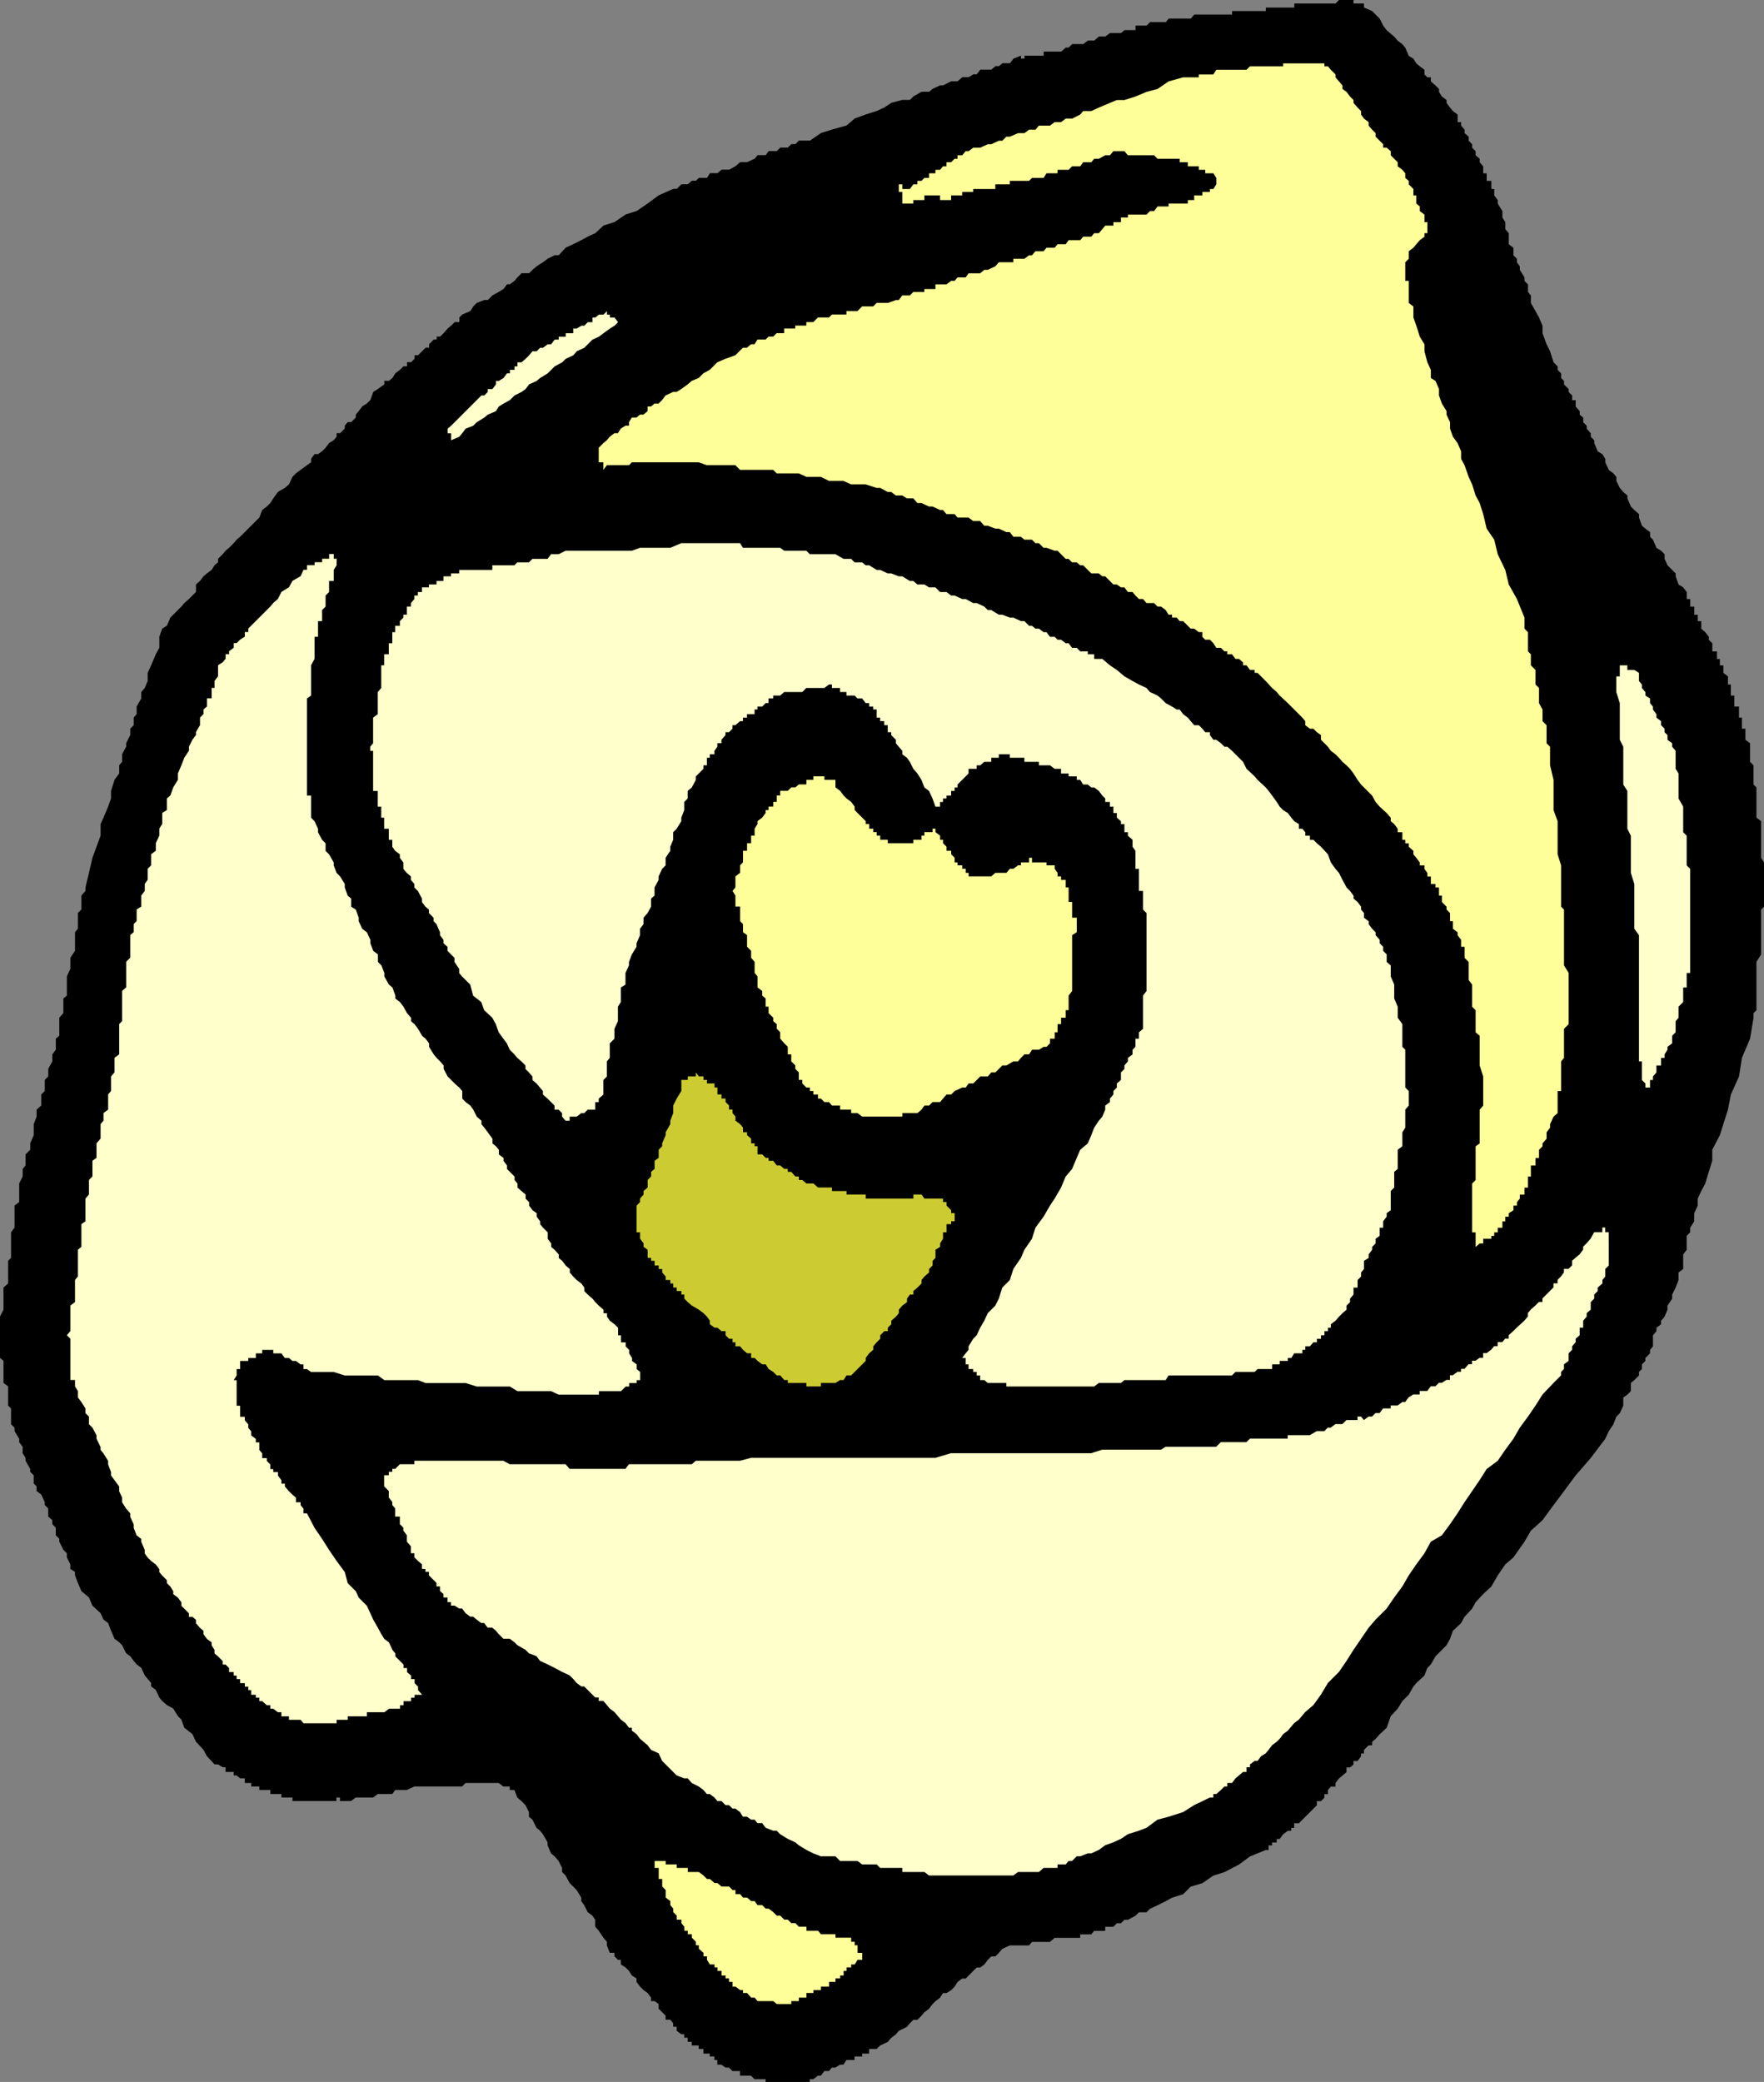 <?xml version="1.0" encoding="UTF-8" standalone="no"?>
<svg
   version="1.0"
   width="129.724mm"
   height="153.07mm"
   id="svg10"
   sodipodi:docname="Pasta 16.wmf"
   xmlns:inkscape="http://www.inkscape.org/namespaces/inkscape"
   xmlns:sodipodi="http://sodipodi.sourceforge.net/DTD/sodipodi-0.dtd"
   xmlns="http://www.w3.org/2000/svg"
   xmlns:svg="http://www.w3.org/2000/svg">
  <rect width="100%" height="100%" fill="#808080" stroke="none"/>
  <sodipodi:namedview
     id="namedview10"
     pagecolor="#ffffff"
     bordercolor="#000000"
     borderopacity="0.25"
     inkscape:showpageshadow="2"
     inkscape:pageopacity="0.0"
     inkscape:pagecheckerboard="0"
     inkscape:deskcolor="#d1d1d1"
     inkscape:document-units="mm" />
  <defs
     id="defs1">
    <pattern
       id="WMFhbasepattern"
       patternUnits="userSpaceOnUse"
       width="6"
       height="6"
       x="0"
       y="0" />
  </defs>
  <path
     style="fill:#000000;fill-opacity:1;fill-rule:evenodd;stroke:none"
     d="m 480.275,187.942 v 1.293 0.97 h 0.808 v 0.97 1.131 0.97 h 0.97 v 0.808 1.293 0.97 h 1.293 v 0.808 1.293 0.97 h 0.808 v 0.97 1.131 0.97 h 0.97 v 0.97 0.808 1.293 l 1.293,0.97 v 2.101 0.97 0.97 1.131 l 0.97,0.97 v 0.97 2.101 0.97 1.293 l 0.808,0.808 v 0.97 1.293 0.808 0.97 1.293 0.97 0.808 1.293 l 1.293,0.97 v 0.808 1.293 1.939 1.131 0.97 2.101 1.939 l 0.808,1.293 v 1.778 2.101 2.101 1.939 1.293 0.808 0.97 1.293 l -0.808,0.808 v 0.97 1.293 0.97 2.101 0.97 0.808 1.293 0.97 0.97 1.131 0.97 l -1.293,2.101 v 0.97 0.97 1.131 0.97 0.97 1.293 0.808 2.262 0.808 0.97 1.293 0.97 l -0.808,0.808 v 1.293 l -0.97,5.818 -2.262,5.333 -0.808,5.171 -2.262,5.01 -0.808,4.202 -1.293,4.04 -0.97,3.07 -2.101,4.04 v 3.07 l -0.97,3.07 -0.97,3.232 -1.131,2.101 -0.97,2.101 v 1.939 l -0.97,2.101 v 2.262 l -1.131,1.778 v 1.293 l -0.97,0.97 v 2.101 0.97 0.808 l -0.97,1.293 v 0.97 0.808 1.293 0.97 l -1.293,0.97 v 1.131 0.97 l -0.808,2.101 -0.97,1.939 v 1.131 l -1.293,1.939 v 1.131 l -0.808,1.939 -0.97,1.131 v 0.97 l -1.293,0.97 v 0.97 l -0.97,1.131 v 0.97 2.101 l -0.808,0.97 v 0.97 l -1.293,1.293 v 0.808 l -0.97,0.97 v 1.293 l -0.808,0.808 v 0.97 l -1.293,1.293 -0.97,0.808 v 2.262 l -0.97,0.97 -1.131,0.808 v 2.262 l -0.97,2.101 -0.97,0.97 -0.808,2.101 -1.293,1.939 -0.97,2.101 -4.04,5.333 -4.202,4.848 -3.232,4.363 -2.909,3.878 -3.07,4.202 -3.232,2.909 -1.778,3.07 -3.07,4.363 -2.262,1.939 -2.101,3.07 -1.778,3.07 -2.262,2.101 -2.101,2.262 -0.97,1.778 -2.101,2.262 -0.97,1.778 -2.262,2.101 -0.808,2.262 -0.97,1.778 -1.293,1.293 -1.778,1.778 -1.293,2.262 -0.97,0.97 -0.808,2.101 -2.262,2.101 -0.808,0.97 -1.293,2.262 -1.778,1.778 -1.293,2.101 -1.939,2.101 -1.131,3.232 -1.939,1.778 -1.131,1.293 -0.97,0.808 v 0.97 h -0.97 l -1.293,1.293 v 0.97 h -0.808 v 0.808 l -0.97,1.293 h -1.131 v 0.97 l -0.97,0.808 h -0.97 v 1.293 l -1.131,0.97 -0.97,0.808 -0.97,1.293 v 0.97 h -1.293 l -0.808,0.97 v 1.131 h -0.97 v 0.97 l -0.97,0.97 h -1.131 v 1.131 l -0.97,0.97 -0.97,0.97 -1.293,1.293 -0.808,0.808 -0.97,0.97 h -1.293 v 1.293 h -0.808 v 0.808 h -0.97 l -1.293,0.97 -0.97,1.293 h -0.808 v 0.97 h -1.293 v 0.808 h -0.97 v 1.293 h -0.808 l -4.363,1.778 -3.07,2.262 -4.04,2.101 -3.07,0.97 -3.07,2.101 -3.232,0.97 -2.101,2.101 -3.07,0.97 -1.778,0.97 -2.262,1.131 -2.101,0.97 -0.97,0.97 h -2.101 l -0.97,0.97 -2.101,1.131 h -0.97 l -0.97,0.97 h -1.131 l -0.97,0.97 h -0.97 -1.293 v 1.131 h -0.808 -0.97 -1.293 l -0.808,0.97 h -0.97 -1.293 -0.808 v 0.97 h -0.97 -1.293 -0.97 -0.808 v 1.131 -1.131 h -1.293 -0.97 -0.808 l -1.293,1.131 h -0.97 -0.808 -1.293 -0.97 -0.97 l -0.808,0.97 h -1.293 -0.97 -0.808 -1.293 -0.97 l -2.101,0.97 -0.97,1.131 -0.97,0.97 h -1.131 l -0.97,0.97 -0.97,1.293 -1.131,0.808 h -0.97 l -0.97,0.97 -1.293,1.293 -0.808,0.808 h -0.97 l -1.293,0.97 -0.808,1.293 -0.97,0.97 -1.293,0.808 h -0.97 l -0.808,1.293 -1.293,0.97 -0.808,0.808 -0.97,1.293 -1.293,0.97 -0.808,0.97 -1.131,1.131 h -1.131 l -0.97,0.97 -0.808,0.97 -2.262,1.131 -0.808,0.97 -1.293,0.97 -0.97,1.131 -2.101,0.97 -0.97,0.97 h -0.97 -1.131 v 1.293 h -0.97 -0.97 v 0.808 h -1.293 -0.808 v 0.97 h -0.97 -1.293 l -0.808,1.293 h -0.97 l -1.293,0.808 h -0.97 l -0.808,0.97 h -1.293 l -0.97,1.293 h -0.808 l -1.293,0.97 h -0.97 v 0.808 h -0.97 -1.131 -0.97 -0.97 -1.131 -0.97 -0.97 -1.131 -0.97 -0.97 -1.293 -0.808 v -0.808 h -0.97 -1.293 -0.808 l -0.97,-0.97 h -1.131 -1.131 -0.808 v -1.293 h -1.293 -0.808 l -0.97,-0.97 h -0.97 l -1.131,-0.808 h -1.131 v -1.293 h -0.808 v -0.97 h -1.293 v -0.808 h -0.808 -0.97 v -1.293 h -1.293 v -0.97 h -0.808 -1.131 V 567.381 h -1.131 v -1.131 h -0.97 v -0.97 h -0.808 l -1.293,-0.97 v -1.131 h -0.97 v -0.97 l -0.808,-0.97 h -1.293 v -1.131 l -0.97,-0.97 -0.97,-0.97 v -1.293 l -1.131,-0.808 h -0.97 v -0.97 l -0.97,-1.293 -1.131,-0.808 -0.97,-0.97 -0.97,-1.293 v -0.97 l -1.293,-0.808 -0.808,-1.293 -0.97,-0.97 -1.293,-0.808 v -1.293 h -0.808 l -0.97,-0.97 v -0.97 h -1.293 l -0.808,-2.101 v -0.97 l -0.97,-1.131 -1.293,-1.939 -0.97,-1.131 v -1.939 l -0.808,-1.131 -1.293,-0.97 -0.97,-1.939 -0.808,-1.131 v -0.97 l -1.293,-2.101 -0.97,-0.97 -0.97,-0.97 -1.131,-2.101 -0.97,-0.97 v -1.131 l -0.97,-1.939 -1.131,-1.293 -0.97,-0.808 -0.97,-2.262 v -0.808 l -1.293,-2.262 -0.808,-0.97 -0.97,-0.808 -1.131,-2.262 -0.97,-0.808 v -1.293 l -0.97,-1.939 -1.131,-1.131 -1.131,-0.97 -0.808,-2.101 h -1.293 v -0.97 h -0.808 -0.97 l -1.293,-0.97 h -0.808 -2.262 -1.778 -1.293 -0.97 -2.101 l -0.97,0.97 h -0.808 -1.293 -0.97 -0.97 -1.131 -0.97 -0.97 -0.808 -1.293 -0.97 -0.97 -2.101 l -2.101,0.97 h -0.97 -2.262 l -0.808,1.131 h -2.262 -0.808 -0.97 l -1.293,0.97 h -0.808 -0.97 -1.293 -0.97 -0.808 l -1.293,0.97 h -0.97 -0.808 -1.293 v -0.97 h -0.97 v 0.97 H 92.758 91.465 90.496 89.526 88.395 87.426 86.456 85.325 84.355 83.547 82.254 81.285 v -0.97 h -0.97 -1.131 -0.97 v -0.97 h -0.97 -1.293 -0.808 v -1.131 h -0.97 -1.293 -0.808 v -0.97 H 71.104 69.811 v -0.97 h -0.808 -0.97 v -1.293 h -1.293 l -0.97,-0.808 h -0.808 v -0.97 h -1.293 -0.97 v -1.293 H 61.893 l -1.293,-0.808 h -0.97 l -2.101,-2.262 -0.97,-1.778 -2.101,-2.262 -0.97,-2.101 -2.262,-1.778 -0.808,-2.262 -0.97,-0.97 -1.293,-2.101 -1.778,-0.97 -1.293,-1.131 -0.808,-0.97 -0.97,-2.101 -1.293,-0.97 v -0.97 l -0.97,-1.131 -0.808,-0.97 -0.97,-2.101 -1.293,-0.97 -0.808,-0.97 -0.97,-1.293 -1.131,-0.808 -1.131,-2.262 -0.808,-0.808 -1.293,-0.97 -0.97,-2.262 -0.808,-2.101 -1.293,-0.97 -0.808,-1.778 -2.262,-2.101 -0.97,-2.262 -2.101,-1.778 -0.97,-2.262 -0.808,-2.101 v -0.97 l -1.293,-0.808 v -1.293 l -0.97,-1.939 v -1.131 l -0.97,-0.97 -1.131,-2.262 v -0.808 l -0.97,-0.97 v -2.101 l -0.97,-0.97 v -1.131 l -1.131,-0.97 v -2.262 l -0.97,-0.97 v -0.808 l -0.97,-2.101 -1.293,-0.97 v -1.293 l -0.808,-0.808 v -2.262 l -0.97,-0.97 v -0.808 l -1.293,-2.262 v -0.808 l -0.808,-1.293 v -1.778 L 5.333,400.77 v -0.97 l -1.293,-2.101 v -0.97 l -0.97,-0.97 v -2.101 -0.97 -1.293 l -0.808,-0.808 v -0.97 -1.293 -0.808 -0.97 -1.293 L 0.97,384.287 v -0.808 -1.293 -0.97 -0.808 -1.293 -0.97 L 0,377.338 v -1.293 -0.97 -0.97 -1.131 -0.97 -0.97 -1.131 -0.97 -0.97 -0.97 -1.131 l 0.97,-1.939 v -1.131 -0.97 -0.97 -2.101 -0.97 l 1.293,-1.131 v -0.97 -2.101 -0.97 -0.97 -1.293 l 0.808,-0.808 v -2.262 -0.808 -0.97 -1.293 -1.778 l 0.97,-1.293 v -0.97 -0.808 -2.262 -0.808 -1.293 L 5.333,334.029 v -2.101 -0.97 -0.97 -1.131 l 0.97,-1.939 v -1.293 -0.808 l 0.808,-0.97 v -1.293 -1.778 l 1.293,-1.293 v -0.97 -0.808 l 0.97,-2.262 v -0.808 -1.293 -0.97 l 0.808,-2.101 v -0.97 -0.97 l 1.293,-1.131 v -1.939 -1.131 l 0.97,-0.97 v -0.97 -2.101 l 0.97,-0.97 v -1.131 -0.97 l 1.131,-2.101 v -0.97 -0.97 l 0.97,-1.293 v -1.778 -1.293 l 0.97,-0.808 v -0.97 -2.262 -0.808 -0.97 l 1.131,-1.293 v -1.778 -1.293 -0.97 l 0.97,-0.808 v -2.262 -0.808 -1.293 -0.97 l 0.97,-2.101 v -0.97 -0.97 -1.131 l 1.293,-1.939 v -1.131 -0.97 -0.97 -2.101 l 0.808,-0.97 v -1.293 -1.778 -1.293 l 0.97,-0.97 v -0.808 -2.262 -0.808 l 1.131,-1.293 v -0.97 l 0.97,-4.04 0.97,-4.202 1.131,-3.07 1.131,-3.07 v -3.232 l 0.808,-1.778 1.293,-3.07 0.808,-2.262 v -2.101 l 0.97,-3.07 1.293,-1.778 v -2.262 l 0.808,-0.97 v -2.101 l 1.131,-2.101 v -0.97 l 1.131,-2.262 v -1.778 l 0.97,-0.97 v -2.101 l 0.808,-0.97 v -2.101 l 1.293,-2.262 v -1.778 l 0.97,-1.131 0.808,-1.939 v -2.262 l 0.97,-2.101 1.293,-3.07 0.97,-1.778 v -3.07 l 0.808,-2.262 1.293,-0.808 0.97,-2.262 0.808,-0.808 1.293,-1.293 0.97,-0.97 0.808,-0.97 1.293,-1.131 0.97,-0.97 0.97,-0.97 v -2.101 l 1.131,-0.97 0.97,-1.293 0.97,-0.808 1.293,-0.97 0.808,-1.293 0.97,-0.808 v -0.97 l 1.293,-1.293 0.808,-0.97 0.97,-0.808 1.293,-1.293 0.808,-0.97 0.97,-0.808 1.293,-1.293 0.97,-0.97 0.808,-0.808 1.293,-1.293 0.97,-0.97 0.808,-2.101 1.293,-0.97 0.97,-0.97 0.808,-1.293 1.293,-1.778 1.939,-1.131 1.131,-0.97 0.97,-2.101 0.97,-0.97 1.293,-0.97 1.778,-1.293 1.131,-0.808 v -0.97 l 0.97,-1.293 H 88.395 l 1.131,-0.808 0.97,-0.97 0.97,-1.293 1.293,-0.808 0.808,-0.97 v -0.97 h 0.97 l 1.293,-1.293 v -0.808 l 0.808,-0.97 h 0.97 l 1.293,-1.293 v -0.808 l 0.808,-0.97 0.97,-1.293 1.293,-0.808 0.97,-0.97 0.808,-2.262 1.293,-0.808 1.778,-1.293 v -0.97 h 1.293 l 0.97,-0.808 0.808,-1.293 1.293,-0.97 0.97,-0.97 h 0.97 v -1.131 h 1.131 l 0.97,-0.97 v -0.97 h 0.97 l 1.131,-1.131 0.97,-0.97 h 0.97 v -0.97 l 1.293,-1.293 h 0.808 v -0.808 h 0.97 l 0.97,-0.97 1.131,-1.293 0.97,-0.808 0.97,-0.97 h 1.293 v -1.293 l 0.808,-0.808 2.262,-0.97 0.808,-1.293 0.97,-0.97 2.101,-0.808 h 0.97 l 1.293,-1.293 1.778,-0.97 1.293,-0.808 0.97,-1.293 h 0.808 l 1.293,-0.97 0.808,-0.97 1.131,-1.131 h 2.101 l 0.97,-0.97 1.131,-0.97 1.778,-1.131 1.293,-0.97 1.939,-0.97 h 1.131 l 1.939,-2.101 2.101,-0.97 2.262,-1.131 1.778,-0.97 2.101,-0.97 2.262,-2.101 3.07,-0.97 3.07,-2.101 3.07,-0.97 3.07,-2.101 3.07,-2.262 4.04,-1.778 h 0.97 l 1.293,-1.293 h 0.808 0.97 l 1.131,-0.97 h 1.131 l 0.808,-0.808 h 2.262 l 0.808,-1.293 h 2.101 l 1.131,-0.97 h 2.101 l 1.778,-0.97 1.293,-1.131 h 1.939 l 2.101,-0.97 0.808,-0.97 h 2.262 l 0.808,-1.131 h 2.262 l 0.97,-0.97 h 2.101 l 0.97,-0.97 h 1.131 l 0.97,-0.97 h 0.97 1.131 0.97 l 3.07,-2.101 3.07,-0.97 4.04,-1.131 2.262,-1.939 3.07,-1.131 3.07,-0.97 2.101,-0.97 1.939,-1.293 3.07,-0.808 h 2.101 l 0.97,-0.97 2.262,-1.293 h 2.101 l 0.97,-0.808 2.101,-0.97 h 0.808 l 2.262,-1.131 h 0.97 0.808 l 1.293,-1.131 h 1.778 l 1.293,-0.808 h 0.97 l 0.97,-1.293 h 1.131 1.939 l 1.131,-0.97 h 0.97 l 0.97,-0.808 h 2.101 l 0.97,-1.293 2.101,-0.808 v 0.808 h 0.97 v -0.808 h 1.293 0.808 0.97 0.97 1.293 v -1.131 h 0.808 0.97 1.293 0.808 0.97 l 1.293,-1.131 h 0.808 l 0.97,-0.97 h 2.262 0.808 l 1.293,-0.97 h 0.97 0.808 l 1.293,-1.131 h 0.97 0.808 l 1.293,-0.97 h 0.97 0.97 1.131 l 0.97,-0.808 h 0.97 1.293 0.808 V 7.11 h 0.97 1.131 0.97 l 0.97,-0.97 h 2.101 0.97 1.293 l 0.808,-0.97 h 2.262 0.808 0.97 1.293 0.808 l 0.97,-1.131 h 1.293 0.97 0.808 1.293 0.97 0.808 1.293 0.97 0.808 1.293 V 3.07 h 0.97 0.97 1.131 0.97 0.97 1.293 0.808 0.97 1.293 V 2.101 h 0.808 0.97 1.293 0.808 0.97 1.293 0.97 0.808 V 0.97 h 1.293 0.97 0.808 1.293 0.97 0.97 1.131 0.97 0.97 0.808 1.293 L 372.164,0 h 0.97 1.131 0.97 0.97 v 0.97 h 1.131 0.97 0.808 V 2.101 l 2.262,0.97 2.101,2.101 0.97,1.939 0.97,1.293 2.101,1.778 0.97,1.131 1.293,0.97 0.808,0.97 0.97,2.262 1.293,0.808 0.808,1.293 0.97,0.808 1.293,0.97 v 1.293 l 0.808,0.808 h 0.97 v 1.131 l 1.293,1.131 0.97,0.97 v 0.808 l 0.808,1.293 1.293,0.97 v 0.808 l 0.97,1.293 0.808,0.97 1.293,0.97 v 1.131 0.97 h 0.97 v 0.97 l 0.97,1.131 v 0.97 l 1.131,0.97 v 1.131 l 0.97,0.97 v 0.97 l 0.97,0.97 v 1.131 l 1.131,0.97 v 0.97 l 0.97,1.131 v 0.97 0.97 h 0.97 v 1.293 0.808 h 1.293 v 0.97 1.293 h 0.808 v 0.808 0.97 l 0.97,1.293 v 0.97 l 1.293,2.101 v 0.97 0.808 l 0.808,1.293 v 0.97 0.97 l 0.97,1.131 v 0.97 0.97 1.131 l 1.293,0.97 v 0.97 1.131 l 0.97,0.97 v 0.97 l 0.808,1.131 v 0.97 l 1.293,2.101 v 0.97 l 0.97,0.97 v 2.101 l 0.808,0.97 v 2.101 l 1.293,2.262 0.97,1.778 0.97,2.262 v 2.101 l 1.131,3.07 0.97,1.939 0.97,3.07 1.131,1.131 v 0.97 l 0.97,0.97 v 1.293 l 0.808,0.808 v 0.97 l 1.293,1.293 v 0.808 l 0.97,0.97 v 1.293 h 0.97 v 0.97 0.808 l 1.131,1.293 v 0.97 l 0.97,0.808 v 1.293 l 0.97,0.97 v 0.808 l 1.131,1.293 v 0.97 l 0.97,0.97 v 0.808 l 0.97,2.262 1.293,0.808 0.808,1.293 v 0.97 l 0.97,2.101 1.293,0.97 0.808,0.97 v 1.131 l 0.97,1.939 0.97,1.131 1.131,0.97 v 0.808 l 0.97,2.262 0.97,0.97 1.293,1.131 v 0.97 l 0.808,2.262 0.97,0.808 1.293,0.97 v 1.293 l 0.808,0.808 0.97,2.262 1.293,0.808 0.97,0.97 v 1.293 l 0.808,1.778 1.293,1.293 0.97,0.97 v 0.808 l 0.808,2.262 1.293,0.808 0.97,1.293 v 0.97 0.97 h 0.97 v 1.131 0.97 h 1.131 v 0.97 1.293 h 0.97 v 0.808 0.97 h 0.97 v 1.293 0.808 l 1.131,0.97 0.97,1.293 v 0.808 l 0.97,0.97 v 1.293 0.97 h 1.293 v 0.808 1.293 h 0.808 v 0.97 0.808 h 0.97 v 1.293 0.808 z"
     id="path1" />
  <path
     style="fill:#ffffcc;fill-opacity:1;fill-rule:evenodd;stroke:none"
     d="m 465.731,208.627 v 0.97 0.97 2.101 0.97 l 0.808,1.293 v 0.808 2.262 0.808 0.97 1.293 0.808 l 1.293,2.262 v 0.97 0.808 1.293 1.778 1.293 0.97 l 0.97,0.97 v 2.101 0.97 1.131 0.97 2.262 0.808 l 0.97,0.97 v 1.131 1.939 1.131 0.97 0.97 2.101 0.97 1.293 0.808 0.97 1.293 0.97 0.808 1.293 0.97 0.808 1.293 0.97 0.97 1.131 0.97 0.97 1.131 0.97 0.97 1.131 h -0.97 v 0.97 0.97 1.293 0.808 h -0.97 v 0.97 1.293 0.808 0.97 l -1.293,1.293 v 0.97 0.808 1.293 l -0.808,0.97 v 0.808 1.293 0.97 l -0.97,0.97 v 0.808 1.293 l -1.293,0.97 v 0.808 l -0.808,1.293 v 0.97 h -0.97 v 0.97 1.131 h -1.293 v 0.97 0.97 l -0.97,1.131 v 0.97 h -0.808 v 0.97 1.131 h -1.293 v -1.131 l -0.97,-0.97 v -0.97 -1.131 -0.97 -0.97 -1.131 h -0.808 v -0.97 -0.97 -1.293 -0.808 -0.97 -1.293 -0.808 -0.97 -0.97 -1.293 -0.808 -0.97 -1.293 -0.808 -0.97 -1.293 -0.97 -0.808 -1.293 -0.97 -0.808 -1.293 -0.97 -0.97 -2.101 -3.07 -2.101 -3.232 l -1.293,-1.778 v -3.07 -2.262 -3.07 -2.101 -1.939 l -0.97,-3.07 v -2.101 -3.07 -2.101 -3.07 l -0.97,-1.939 v -2.101 -3.07 -2.262 -3.07 l -1.131,-1.778 v -3.07 -2.262 -3.07 -2.101 l -0.97,-1.939 v -3.07 -2.101 -3.232 -1.778 l -0.97,-3.07 v -2.101 -0.97 -1.293 h 0.97 v -0.97 -0.808 -1.293 h 0.97 1.131 v 1.293 h 0.97 0.97 l 1.293,0.808 v 0.97 1.293 l 0.808,0.97 v 0.97 l 0.97,1.131 v 0.97 l 1.293,0.808 v 1.293 l 0.808,0.97 v 0.808 l 0.97,1.293 v 0.97 l 1.293,0.97 v 1.131 l 0.97,0.97 v 0.97 l 0.808,0.808 v 1.293 l 1.293,0.97 v 0.97 z"
     id="path2" />
  <path
     style="fill:#ffff99;fill-opacity:1;fill-rule:evenodd;stroke:none"
     d="m 396.728,63.671 v 1.131 h -0.808 v 0.97 l -1.293,0.97 -0.97,1.131 -0.808,0.97 -1.293,0.97 v 1.131 0.97 l -0.97,0.97 v 1.131 0.97 0.97 1.131 0.97 h 0.97 v 0.97 1.293 0.808 0.97 1.293 0.808 l 1.293,0.97 v 1.293 0.97 0.808 l 0.808,2.262 0.97,3.07 1.293,2.101 v 1.939 l 0.808,3.07 0.97,2.101 v 2.262 l 1.293,0.808 0.97,2.262 v 1.778 l 0.808,2.262 1.293,2.101 v 0.97 l 0.97,2.101 v 1.778 l 0.808,2.262 1.293,1.778 0.97,2.262 v 2.101 l 0.97,1.778 1.131,3.232 0.97,2.101 0.97,3.07 1.131,2.101 0.97,3.07 0.97,4.04 2.101,3.07 0.97,4.04 2.101,4.363 0.97,4.04 2.262,4.04 2.101,5.171 v 0.97 1.293 0.808 l 0.97,0.97 v 1.293 1.778 1.293 0.97 l 0.808,0.808 v 1.293 0.97 0.808 l 1.293,1.293 v 1.778 1.293 0.97 l 0.97,0.97 v 1.131 0.97 0.808 1.293 l 0.97,1.778 v 1.293 0.97 0.97 l 1.131,1.131 v 0.97 0.97 2.101 0.97 l 0.97,0.97 v 1.131 4.04 l 0.97,4.04 v 4.363 4.04 l 1.131,3.07 v 4.04 2.101 3.07 l 0.97,3.07 v 2.101 3.07 1.939 2.101 2.262 l 0.808,0.808 v 2.262 1.778 1.293 1.778 1.293 0.97 2.101 0.97 2.101 0.97 l 1.293,2.101 v 0.97 2.262 0.808 2.262 1.778 2.262 0.808 1.293 0.97 0.808 l -1.293,1.293 v 0.97 0.97 0.808 1.293 0.97 0.808 1.293 0.97 l -0.808,0.97 v 1.131 0.97 0.97 1.131 0.97 0.97 1.131 0.97 h -0.97 v 0.97 1.131 0.97 0.97 1.131 0.97 l -1.131,0.97 -0.97,2.101 v 0.97 l -0.97,1.293 v 1.778 l -1.131,1.293 v 0.808 l -0.97,0.97 v 1.293 0.97 h -0.97 v 0.808 1.293 h -1.293 v 0.97 0.808 1.293 h -0.808 v 0.97 0.97 1.131 h -0.97 v 0.97 0.97 h -1.293 v 1.131 l -0.808,0.97 v 0.97 h -0.97 v 1.293 l -1.293,0.808 v 0.97 h -0.97 v 1.293 h -0.808 v 0.808 0.97 h -1.293 v 1.293 h -0.97 v 0.97 h -0.808 v 0.808 h -1.293 -0.97 v 1.293 h -0.97 l -1.131,0.97 v -0.97 -1.293 -0.808 -0.97 h -0.97 v -1.293 -0.97 -0.808 -1.293 -0.97 -0.808 -1.293 -0.97 -0.97 -1.131 -0.97 -2.101 l 0.97,-0.97 v -0.97 -1.293 -0.808 -0.97 -1.293 -0.808 -2.262 -0.97 l 1.131,-0.808 v -1.293 -0.97 -0.808 -1.293 -1.939 -1.131 -0.97 -0.97 l 0.97,-1.131 v -0.97 -0.97 -2.101 -0.97 -1.131 -1.939 l -0.97,-3.07 v -2.101 -2.262 -1.778 -2.101 l -1.131,-0.97 v -2.262 -0.808 -2.262 -0.808 l -0.97,-0.97 v -1.293 -0.97 -0.808 -1.293 -0.97 -0.808 l -0.97,-1.293 v -0.97 -0.97 -1.131 -0.97 -0.97 l -1.131,-1.131 v -0.97 -0.97 -1.131 h -0.97 v -0.97 -0.97 l -0.97,-1.293 v -0.808 l -1.293,-0.97 v -1.293 -0.808 h -0.808 v -0.97 -1.293 l -0.97,-0.97 v -0.808 l -1.293,-1.293 v -0.97 -0.808 h -0.808 v -1.293 -0.97 h -0.97 v -0.97 h -1.293 v -1.131 -0.97 h -0.97 v -0.97 l -0.808,-1.131 v -0.97 h -1.293 v -0.808 l -0.97,-1.293 -0.808,-0.97 v -0.97 l -1.293,-1.131 v -0.97 h -0.97 v -0.97 h -0.808 v -1.131 -0.97 h -1.293 v -0.97 l -0.97,-1.293 -0.97,-0.808 v -0.97 l -1.131,-1.293 -1.939,-1.778 -1.131,-1.293 -0.97,-1.778 -2.262,-2.262 -0.808,-0.808 -0.97,-1.293 -1.131,-1.778 -0.97,-1.293 -0.97,-0.97 -1.131,-0.97 -0.97,-1.131 -0.97,-0.97 -1.293,-0.97 -0.808,-1.131 -0.97,-0.97 -0.97,-0.97 v -1.293 l -1.131,-0.808 -0.97,-0.97 h -0.97 l -1.293,-0.97 v -1.131 l -0.808,-0.97 -0.97,-0.97 -1.293,-1.293 -0.808,-0.808 -0.97,-0.97 -2.262,-2.101 -0.808,-0.97 -1.293,-1.131 -1.778,-1.939 -1.293,-1.293 -0.97,-0.97 h -0.808 v -0.808 h -1.293 l -0.97,-1.293 h -0.97 v -0.808 l -1.131,-0.97 h -0.97 l -0.97,-1.293 h -1.293 v -0.808 h -0.808 l -0.97,-0.97 h -1.293 l -0.808,-1.293 -0.97,-0.97 h -1.293 l -0.808,-0.808 v -1.293 h -0.97 l -1.293,-0.97 h -0.97 l -0.808,-0.808 -1.293,-1.293 h -0.97 l -0.808,-0.97 h -1.293 v -0.808 h -0.97 l -0.808,-1.293 -1.293,-0.97 h -0.97 l -0.97,-0.97 h -2.101 l -0.97,-1.131 h -1.131 l -0.97,-0.97 -0.808,-0.97 h -1.293 l -0.97,-1.293 h -0.97 l -1.131,-0.808 h -0.97 l -0.97,-0.97 -1.293,-1.293 h -0.808 l -0.97,-0.808 h -2.101 l -0.97,-0.97 -1.293,-1.293 h -0.808 l -0.97,-0.808 h -1.293 l -0.97,-0.97 h -0.808 l -1.293,-1.293 -0.97,-0.97 h -0.808 l -2.262,-0.808 h -0.808 l -1.293,-1.293 h -0.97 l -0.97,-0.97 h -2.101 l -0.97,-0.808 h -2.101 l -0.97,-1.293 h -0.97 l -2.101,-0.97 h -0.97 l -2.101,-0.808 h -0.97 l -1.131,-1.293 h -1.939 l -1.293,-0.97 h -0.808 -2.262 l -0.808,-0.97 h -2.262 l -0.97,-1.131 h -0.808 l -2.101,-0.97 h -0.97 l -2.101,-0.97 h -1.131 l -1.131,-1.293 h -1.778 l -1.293,-0.808 h -1.778 l -1.293,-0.97 h -0.97 l -2.101,-1.131 h -0.97 l -3.07,-0.97 h -2.262 -1.778 l -2.101,-0.97 h -2.262 -1.778 l -2.262,-1.131 h -0.808 -2.262 -0.97 l -2.101,-0.97 h -0.97 -1.131 -1.939 -1.131 -0.97 l -0.97,-0.97 h -1.293 -1.778 -1.293 -0.808 -0.97 -1.131 -1.939 l -1.293,-1.293 h -1.778 -0.97 -2.262 -0.808 -2.101 l -2.262,-0.808 h -1.939 -2.101 -2.101 -0.97 -2.101 -0.97 -0.97 -2.101 -0.97 -1.131 -0.97 -0.97 -1.293 l -0.808,0.808 h -0.97 -1.293 -0.808 -0.97 -1.293 -0.808 l -0.97,1.293 v -1.293 -0.808 h -1.293 v -0.97 -1.293 -0.808 -0.97 l 1.293,-1.293 0.97,-0.808 0.808,-0.97 1.293,-0.97 h 0.97 l 0.808,-1.293 1.293,-0.808 h 0.97 v -0.97 l 0.808,-1.293 h 1.293 l 0.97,-0.808 h 0.97 l 1.131,-0.97 v -1.293 h 0.97 l 0.97,-0.808 h 1.131 l 0.97,-0.97 0.97,-1.293 2.101,-0.97 h 0.97 l 1.293,-0.808 1.778,-1.293 1.131,-0.97 1.939,-0.808 1.293,-1.293 1.778,-0.97 2.101,-2.101 2.262,-0.97 2.747,-0.97 2.101,-2.101 h 1.131 l 1.131,-0.97 h 0.97 l 0.808,-1.293 h 1.293 0.97 l 0.808,-0.808 h 1.293 l 0.97,-0.97 h 0.97 1.131 v -1.293 h 0.97 0.97 1.131 v -0.808 h 0.97 0.97 1.131 v -0.97 h 0.97 0.97 l 1.293,-1.293 h 0.808 0.97 1.293 l 0.808,-0.808 h 0.97 1.293 0.97 0.808 v -0.97 h 1.293 0.97 0.808 l 1.293,-1.293 h 0.97 0.97 1.131 l 0.97,-0.97 h 0.97 1.131 0.97 V 83.386 84.194 l 2.262,-0.808 h 0.808 l 0.97,-1.293 h 1.293 0.808 l 0.97,-0.97 h 1.131 1.131 0.808 v -0.808 h 1.293 0.97 0.808 v -1.293 h 1.293 0.808 0.97 l 1.293,-0.97 h 0.97 l 0.808,-0.97 h 1.293 0.97 l 0.808,-1.131 h 1.293 1.939 l 1.131,-0.97 h 0.97 l 2.101,-0.97 0.97,-1.131 h 2.101 0.97 0.97 v -0.97 h 1.293 0.808 0.97 l 1.293,-0.97 h 0.808 l 0.97,-1.131 h 0.97 1.293 l 0.808,-0.97 h 0.97 1.293 l 0.808,-0.97 h 0.97 1.293 l 0.808,-1.131 h 0.97 1.293 0.97 l 0.808,-0.97 h 1.293 0.97 l 0.808,-0.97 h 1.293 l 0.97,-1.131 0.808,-0.97 h 1.293 0.97 V 61.732 h 0.97 1.131 v -1.293 h 0.97 0.97 v -0.808 h 1.293 0.808 0.97 1.131 0.97 l 0.97,-0.97 h 1.131 l 0.97,-1.293 h 0.97 1.293 0.808 v -0.808 h 0.97 1.293 0.808 0.97 1.293 v -0.97 h 0.808 0.97 v -1.293 h 1.293 0.97 V 53.328 h 0.808 1.293 v -0.808 h 0.97 l 0.808,-1.293 v -0.97 -0.808 h 1.293 -1.293 l -0.808,-1.293 h -0.97 -1.293 v -0.97 h -0.808 -0.97 v -0.97 h -1.293 -0.97 -0.808 V 45.087 h -1.293 -0.97 v -0.97 h -0.808 -1.293 -0.97 -0.808 -1.293 -0.97 l -0.97,-0.97 h -1.131 -0.97 -0.97 -1.131 -0.97 -0.808 -1.293 l -0.97,-1.131 h -0.97 -1.131 -0.97 l -0.97,1.131 h -1.293 l -1.778,0.97 h -1.293 l -0.808,0.97 h -0.97 -1.293 l -0.808,1.131 h -0.97 -1.293 l -0.97,0.97 h -0.808 -1.293 -0.97 v 0.97 h -0.808 -1.293 -0.97 l -0.808,1.293 h -1.293 -0.97 -0.97 l -0.808,0.808 h -1.293 -0.97 -0.808 -1.293 -0.97 v 0.97 h -0.97 -1.131 -0.97 -0.97 v 1.293 h -1.131 -0.97 -0.97 -1.131 -0.97 -0.97 v 0.808 h -1.293 -0.808 -0.97 v 0.97 h -1.293 -0.808 -0.97 v 1.293 h -1.293 -0.97 -0.808 v -1.293 h -1.293 -0.808 -0.97 -1.293 v 1.293 h -0.808 -1.131 -1.131 v 0.97 h -0.97 -0.808 -1.293 V 55.591 54.298 53.328 h -0.97 v -0.808 -1.293 h 0.97 v 1.293 h 1.293 0.808 l 0.97,-1.293 h 1.131 v -0.97 h 1.131 l 0.808,-0.808 h 1.293 v -1.293 h 0.97 0.808 v -0.97 h 1.293 l 0.808,-0.97 h 0.97 V 45.087 h 1.293 l 0.97,-0.97 h 0.808 v -0.97 h 1.293 l 0.97,-1.131 h 0.808 l 1.293,-0.97 h 1.939 l 2.101,-0.97 h 0.97 l 2.101,-0.97 h 0.97 l 1.131,-1.131 h 0.97 l 2.262,-0.97 h 0.808 0.97 l 1.293,-0.97 h 1.778 l 0.97,-1.131 h 1.293 1.778 l 1.293,-0.97 h 1.778 l 1.293,-0.97 h 1.778 l 2.262,-1.131 0.808,-0.97 h 2.262 l 2.101,-0.97 3.07,-1.293 1.939,-0.808 h 2.101 l 3.07,-0.97 3.07,-1.293 3.07,-0.808 3.07,-2.101 4.04,-1.131 h 1.293 0.808 0.97 1.293 v -0.808 h 0.97 0.808 1.293 0.97 l 0.808,-1.293 h 1.293 0.97 0.808 1.293 0.97 0.97 1.131 0.97 l 0.97,-0.97 h 1.293 0.808 0.97 1.293 0.808 0.97 1.293 0.808 0.97 v -0.808 h 1.293 0.97 0.808 1.293 0.97 0.808 1.293 0.97 0.97 1.131 0.97 v 0.808 h 0.97 l 0.808,0.97 1.293,1.293 v 0.808 l 0.97,1.131 0.97,1.131 v 0.97 l 1.131,0.808 0.97,1.293 0.97,0.97 v 0.808 l 1.131,1.293 0.97,0.97 v 0.97 l 0.808,1.131 1.293,0.97 v 0.97 l 0.97,1.131 0.97,0.97 v 0.97 l 1.131,1.131 0.97,0.97 v 0.97 h 0.97 l 1.131,0.97 v 1.131 l 0.97,0.97 0.97,0.97 v 1.131 l 1.293,0.97 0.808,0.97 v 1.293 l 0.97,0.808 v 0.97 l 1.293,1.293 v 0.808 0.97 h 0.808 v 1.293 0.97 l 0.97,0.808 v 1.293 l 1.293,0.97 v 0.808 1.293 h 0.808 v 0.97 z"
     id="path3" />
  <path
     style="fill:#ffffcc;fill-opacity:1;fill-rule:evenodd;stroke:none"
     d="m 447.147,345.503 v 0.97 0.808 1.293 0.97 0.808 1.293 l -0.97,0.97 v 0.97 1.131 l -0.808,0.97 v 0.97 l -1.293,1.131 v 0.97 l -0.97,0.97 v 1.131 l -0.97,0.97 v 0.97 1.131 l -1.131,0.97 v 0.97 l -0.97,1.131 v 0.97 0.97 h -0.97 v 0.97 1.131 l -1.131,0.97 v 0.97 l -0.97,1.131 v 0.97 l -0.97,0.97 v 1.293 0.808 l -1.293,0.97 v 1.293 l -0.808,0.808 v 0.97 l -2.101,2.101 -3.07,3.232 -1.939,3.07 -2.101,3.07 -2.262,3.07 -1.778,3.07 -2.262,3.07 -2.101,3.07 -3.07,2.262 -1.939,3.07 -2.101,3.07 -2.101,3.07 -1.939,3.07 -2.101,3.07 -2.262,3.07 -3.07,1.778 -1.778,3.232 -2.262,3.07 -2.101,3.07 -1.778,3.07 -2.262,3.07 -2.101,3.07 -3.07,3.07 -1.939,2.262 -2.101,3.07 -2.101,3.07 -1.939,3.07 -2.101,3.07 -3.07,3.07 -1.939,3.232 -2.101,2.909 -2.262,1.939 -1.778,2.101 -1.293,0.97 -1.778,2.101 -1.293,0.97 -0.97,1.293 -0.808,0.808 -1.293,0.97 -0.97,1.293 -0.808,0.97 -1.293,0.808 -0.97,1.293 h -0.808 l -1.293,0.97 v 0.808 h -0.97 v 1.293 h -0.97 l -1.131,0.97 -0.97,0.808 -0.97,1.293 h -1.293 v 0.97 h -0.808 l -0.97,0.97 -1.293,1.131 h -0.808 v 0.97 h -0.97 l -4.363,2.101 -3.07,1.939 -4.04,1.293 -3.07,0.808 -3.07,2.262 -2.101,0.808 -3.07,0.97 -1.939,1.293 -2.101,0.97 -2.262,0.808 -1.778,1.293 -2.101,0.97 h -0.97 l -2.101,0.808 h -0.97 l -1.293,1.293 h -0.97 l -0.808,0.97 h -1.293 -0.97 v 0.97 h -0.808 -1.293 -0.97 -0.808 l -1.293,1.131 h -0.97 -0.97 -0.808 -1.293 -0.97 -0.808 l -1.293,0.97 h -0.97 -0.97 -1.131 -0.97 -0.97 -1.131 -0.97 -0.97 -1.131 -0.97 -0.97 -1.293 -0.808 -0.97 -1.293 -0.808 -0.97 -1.293 -0.97 -0.808 -1.293 -0.808 -0.97 l -1.293,-0.97 h -0.808 -1.131 -1.131 -0.97 -0.808 -1.293 v -1.131 h -0.97 -0.808 -1.293 -0.97 -0.97 -1.131 l -0.97,-0.97 h -0.97 -1.131 -0.97 -0.97 l -1.293,-0.97 h -0.808 -0.97 -1.293 -0.808 -0.97 l -1.293,-1.293 h -0.97 -0.808 -1.293 -0.97 l -2.101,-0.808 -1.939,-0.97 -2.101,-1.293 -0.97,-0.808 -2.101,-0.97 -2.101,-1.293 -0.97,-0.97 h -0.97 l -2.101,-0.808 -0.97,-1.293 h -1.293 l -0.808,-0.97 h -0.97 l -1.131,-0.808 h -1.131 l -0.808,-1.293 -1.293,-0.97 h -0.808 l -0.97,-0.97 h -0.97 l -1.131,-1.131 h -1.131 l -0.808,-0.97 -1.293,-0.97 h -0.808 l -0.97,-1.131 -1.293,-0.97 -1.939,-0.97 -1.131,-1.293 h -0.97 l -2.101,-0.808 -0.97,-0.97 -2.101,-2.101 -0.97,-0.97 -0.97,-2.101 -2.101,-0.97 -0.97,-1.293 -1.131,-0.97 -0.97,-0.808 -0.97,-1.293 -1.293,-0.97 v -0.808 h -0.808 l -0.97,-1.293 -1.293,-0.97 -0.808,-0.97 -0.97,-1.131 -1.293,-0.97 -0.808,-0.97 -0.97,-1.131 h -1.293 v -0.97 h -0.97 l -0.808,-0.808 -1.293,-1.293 -0.97,-0.97 h -0.808 l -1.293,-0.97 -0.97,-1.131 -0.97,-0.97 -2.101,-0.97 -2.101,-1.131 -1.939,-0.97 -2.101,-0.97 -0.97,-1.293 -2.101,-0.808 -0.97,-0.97 -2.262,-1.293 -0.808,-0.808 -1.293,-0.97 h -1.778 l -1.293,-1.293 -0.808,-0.97 -0.97,-0.808 h -1.293 l -0.97,-1.293 h -0.808 l -1.293,-0.97 -0.97,-0.808 h -0.808 l -1.293,-0.97 -0.97,-1.293 h -0.808 l -1.293,-0.808 h -0.97 v -0.97 h -0.97 v -1.293 h -1.131 v -0.97 l -0.97,-0.808 v -1.293 h -0.97 v -0.97 l -0.808,-0.808 -1.293,-1.293 v -0.97 h -0.97 v -0.808 h -0.97 v -1.293 l -1.131,-0.97 -0.97,-0.97 v -1.131 h -0.97 v -0.97 -0.97 l -1.131,-1.293 v -0.808 -0.97 l -0.97,-1.293 v -0.808 l -0.97,-0.97 v -1.131 -0.97 h -1.293 v -0.97 -1.293 l -0.808,-0.97 v -0.808 l -0.97,-1.293 v -0.808 -0.97 l -1.293,-1.293 v -0.808 -0.97 h -0.808 0.808 v -1.293 h 1.293 v -0.97 h 0.97 v -0.808 h 0.808 l 1.293,-1.293 h 0.97 0.97 1.131 0.97 v -0.97 h 0.97 1.131 0.97 0.97 1.293 0.808 0.97 0.97 1.131 0.97 0.97 2.101 0.97 1.293 0.808 2.262 0.808 0.97 2.262 0.808 1.293 l 1.778,0.97 h 1.293 0.808 1.131 2.101 0.97 1.131 1.778 1.293 0.97 2.101 0.97 0.97 l 1.131,1.293 h 1.939 1.293 0.808 2.262 0.808 0.97 2.262 0.808 1.293 0.97 0.808 1.293 l 0.97,-1.293 h 2.101 0.97 0.97 1.131 0.97 0.97 1.131 0.97 0.97 1.293 0.808 2.262 0.808 2.101 l 1.131,-0.97 h 2.101 1.778 2.101 2.262 1.939 2.101 l 3.07,-0.808 h 1.778 3.07 3.232 1.131 1.939 1.131 1.939 2.101 3.07 2.262 3.07 4.04 3.07 4.04 3.07 4.363 4.04 3.878 l 4.363,-1.293 h 4.04 4.04 4.202 4.04 4.04 3.07 4.04 3.07 3.07 3.07 2.262 l 3.07,-0.97 h 2.101 0.97 2.101 0.97 0.97 1.293 0.808 0.97 1.131 0.97 0.97 1.131 0.97 0.97 l 1.293,-0.808 h 0.808 0.97 1.293 0.808 0.97 1.293 0.808 0.97 1.293 0.97 0.808 1.293 0.97 0.808 l 1.293,-1.293 h 0.97 0.808 1.293 0.97 0.97 1.131 0.97 l 0.97,-0.97 h 1.293 0.808 0.97 1.293 0.808 0.97 1.293 0.808 0.97 1.293 v -0.97 h 0.97 0.808 1.293 0.97 0.808 1.293 l 1.939,-1.131 h 1.131 0.97 l 0.97,-0.97 h 0.808 l 1.293,-0.97 h 0.97 0.97 l 1.131,-1.131 h 0.97 0.97 1.131 v -0.97 h 0.97 l 0.808,0.97 1.293,-0.97 h 0.97 l 0.97,-0.97 h 1.131 l 0.97,-1.293 h 0.97 1.131 v -0.808 h 0.97 0.97 l 1.293,-0.97 h 0.808 l 0.97,-1.293 1.293,-0.808 h 0.808 0.97 v -0.97 h 1.293 0.808 l 0.97,-1.293 h 1.293 l 0.97,-0.97 h 0.808 l 1.293,-0.808 h 0.97 v -1.293 h 0.808 l 1.293,-0.97 h 0.97 v -0.808 h 0.97 l 1.131,-1.293 h 0.97 v -0.97 h 0.97 l 1.131,-0.808 h 0.97 v -1.293 h 0.97 l 1.293,-0.97 0.808,-0.97 h 0.97 v -1.131 h 1.293 l 0.808,-0.97 h 0.97 v -0.97 l 1.293,-1.131 0.97,-0.97 2.101,-1.939 0.97,-1.131 v -0.97 l 0.808,-0.97 1.293,-1.131 0.97,-0.97 h 0.97 v -0.97 l 1.131,-1.131 0.97,-0.97 0.97,-0.97 v -1.131 h 1.131 v -0.97 l 0.97,-0.97 0.808,-1.131 v -0.97 h 1.293 l 0.97,-0.97 v -1.293 l 0.97,-0.808 1.131,-0.97 0.97,-1.293 v -0.808 l 0.97,-0.97 1.131,-1.293 0.97,-1.778 h 0.97 1.293 v -1.293 h 0.808 v 1.293 h 0.97 v 0.97 0.808 z"
     id="path4" />
  <path
     style="fill:#ffffcc;fill-opacity:1;fill-rule:evenodd;stroke:none"
     d="m 386.547,269.227 v 2.101 l 0.97,2.262 v 1.778 2.101 l 0.97,2.262 v 1.778 1.293 l 1.293,1.778 v 1.293 1.939 0.808 1.293 0.97 l 0.808,0.808 v 1.293 0.97 0.97 1.131 0.97 0.97 1.131 0.97 0.97 1.131 l 0.97,0.97 v 0.97 1.131 0.97 0.97 l -0.97,1.131 v 0.97 0.97 1.131 0.97 0.97 l -0.808,1.293 v 0.808 0.97 1.293 0.808 l -1.293,0.97 v 1.293 0.97 0.808 1.293 0.97 l -0.97,0.808 v 1.293 0.97 0.97 1.131 l -0.97,0.97 v 0.97 1.131 0.97 0.97 1.293 l -1.131,0.808 v 0.97 l -0.97,1.293 v 0.808 0.97 h -0.97 v 1.293 0.97 l -1.131,0.808 v 1.293 l -0.97,0.97 v 0.808 l -0.97,1.293 v 0.97 l -1.293,0.808 v 1.293 0.97 l -0.808,0.97 v 1.131 l -0.97,0.97 v 0.97 1.131 h -1.131 v 0.97 0.97 l -0.97,1.131 v 0.97 l -0.97,0.97 v 1.131 l -1.131,0.97 -0.97,0.97 -0.97,1.131 -1.293,0.97 v 0.97 h -0.808 v 0.97 h -0.97 v 1.131 h -0.97 v 0.97 h -1.131 v 0.97 h -0.97 l -0.97,1.131 h -1.293 v 0.97 h -0.808 v 0.97 h -0.97 -1.293 l -0.808,1.293 h -0.97 v 0.808 h -1.293 -0.97 v 0.97 h -0.808 -1.293 v 1.293 h -1.778 -1.293 -0.97 l -0.808,0.808 h -2.262 -0.97 -1.131 -0.97 l -0.97,0.97 h -1.293 -0.808 -0.97 -1.293 -0.808 -0.97 -1.293 -1.778 -2.262 -0.808 -2.262 -2.101 -0.97 l -0.808,1.293 h -2.262 -0.97 -1.131 -0.97 -0.97 -1.131 -0.97 -0.808 -1.293 -0.97 l -0.97,0.808 h -1.131 -0.97 -0.97 -1.293 -0.808 -0.97 l -1.293,0.97 h -0.808 -0.97 -1.293 -0.808 -2.262 -0.97 -2.101 -0.97 -2.101 -0.97 -0.808 -1.293 -0.97 -0.97 -0.808 -1.293 -0.97 -0.808 -1.293 -0.97 -0.97 v -0.97 h -1.131 -0.97 -0.97 -1.131 -0.97 l -0.97,-0.808 h -1.131 v -1.293 h -0.97 v -0.97 h -0.97 v -0.808 h -1.293 v -1.293 h -0.808 v -0.97 -0.808 h -0.97 l 0.97,-1.293 0.808,-0.97 v -0.97 l 1.293,-2.101 0.97,-0.97 0.97,-2.101 1.131,-1.939 0.97,-2.101 2.101,-2.101 0.97,-1.939 0.97,-3.07 2.101,-2.101 0.97,-3.07 2.101,-3.07 0.97,-2.262 2.101,-3.07 0.97,-3.07 2.262,-3.07 1.778,-3.07 1.293,-1.939 1.778,-3.07 1.293,-3.07 1.778,-2.101 1.293,-3.07 0.97,-2.262 2.101,-1.778 0.97,-2.262 0.808,-2.101 1.293,-1.939 0.97,-1.131 0.808,-1.939 v -1.131 l 1.293,-0.97 v -0.97 l 0.97,-1.131 v -0.97 l 0.97,-0.97 v -1.131 l 1.131,-0.97 v -0.97 -1.131 l 0.97,-0.97 v -0.97 l 0.97,-1.131 v -0.97 l 1.293,-0.97 v -1.293 l 0.808,-0.808 v -0.97 -1.293 h 0.97 v -0.808 -0.97 l 1.131,-0.97 v -1.293 -1.778 -2.101 -0.97 -1.293 -1.778 l 0.97,-1.293 v -0.97 -0.808 -1.293 -0.97 -0.97 -1.131 -0.97 -0.97 -1.131 -0.97 -0.97 -1.131 -0.97 -0.97 -1.293 -0.808 -0.97 -1.293 -0.808 -2.262 l -0.97,-0.97 v -0.808 -1.293 -0.97 -0.808 -1.293 h -1.131 v -0.97 -0.97 -1.131 -0.97 -0.97 -1.131 h -0.97 v -0.97 -0.808 -1.293 -0.97 -0.97 l -0.808,-1.131 v -0.97 -0.97 l -1.293,-1.131 v -0.97 h -0.97 v -0.97 -1.293 h -0.97 v -0.808 l -1.131,-0.97 v -1.293 h -0.97 v -0.808 -0.97 h -0.97 v -1.293 h -1.293 v -0.97 l -0.808,-0.808 -0.97,-1.293 -1.293,-0.97 h -0.808 l -0.97,-0.808 h -1.293 l -0.808,-1.293 h -0.97 v -0.97 h -1.293 -0.97 v -0.808 h -0.808 -1.293 v -1.293 h -0.97 -0.808 l -1.293,-0.97 h -0.97 -0.808 -1.293 v -0.97 h -0.97 -0.97 -0.808 -1.293 v -1.131 h -0.97 -0.808 -1.293 -0.97 v -0.97 h -0.97 -1.131 -0.97 v 0.97 h -0.97 -1.131 v 1.131 h -0.97 -0.97 l -1.131,0.97 h -0.97 v 0.97 h -0.97 -1.293 v 1.293 l -0.808,0.808 -0.97,0.97 -1.293,1.293 v 0.808 h -0.808 v 0.97 h -0.97 v 1.293 h -1.293 v 0.808 h -0.97 v 0.97 h -0.808 v 1.293 h -1.293 l -0.808,-2.262 -0.97,-2.101 -1.293,-0.97 -0.808,-2.101 -1.131,-1.778 -1.131,-1.293 -0.97,-1.939 -0.808,-1.131 -1.293,-0.97 v -0.97 l -0.97,-1.131 -0.808,-0.97 v -0.97 l -1.293,-1.293 v -0.808 h -0.97 v -0.97 -0.97 h -0.97 v -1.131 h -1.131 v -0.97 h -0.97 v -0.97 -1.293 h -0.97 v -0.808 h -1.131 v -0.97 h -0.97 l -0.97,-1.293 h -1.293 l -0.808,-0.808 h -0.97 -1.293 v -0.97 h -0.808 -0.97 v -1.131 h -1.293 -0.97 v -0.97 h -0.808 l -1.293,0.97 h -0.97 -0.808 -1.293 -0.97 -0.97 l -1.131,1.131 h -0.97 -0.97 -1.131 -0.97 -0.97 l -1.131,0.97 h -0.97 -0.97 v 0.808 h -1.293 v 1.293 h -0.808 l -0.97,0.97 h -1.293 v 0.808 h -0.808 v 1.293 h -0.97 -1.131 v 0.97 h -1.131 v 0.97 h -0.808 l -1.293,1.131 h -0.808 v 0.97 l -0.97,0.97 h -0.97 v 0.808 l -1.131,1.293 v 0.97 h -1.131 v 0.97 l -0.808,1.131 v 0.97 h -1.293 v 0.97 h -0.808 v 1.131 0.97 h -0.97 v 0.97 l -1.293,1.293 -0.808,0.808 v 0.97 l -1.131,2.101 -1.131,0.97 v 2.101 l -0.97,0.97 v 2.262 l -0.808,2.101 v 0.97 l -1.293,2.101 -0.97,0.97 v 2.101 l -0.808,1.939 v 1.131 l -1.293,1.939 v 2.101 l -0.97,0.97 -0.97,2.101 v 0.97 l -1.131,2.101 v 2.262 l -0.97,0.808 v 2.262 l -0.97,1.778 -1.131,1.293 v 1.778 l -0.97,1.293 v 1.778 l -0.97,2.262 v 0.97 l -1.293,2.101 -0.808,2.101 v 0.97 l -0.97,2.101 v 0.97 0.97 1.293 l -1.293,0.808 v 0.97 1.293 0.808 0.97 l -0.808,1.293 v 0.97 0.808 1.293 0.97 l -0.97,2.101 v 0.97 0.97 0.808 l -1.293,1.293 v 0.97 0.808 1.293 0.97 l -0.808,0.97 v 1.131 0.97 0.97 1.131 l -0.97,0.97 v 2.101 0.97 0.97 l -1.293,1.131 v 0.97 h -0.97 v 0.97 1.131 h -0.808 -1.293 l -0.97,0.97 h -0.808 l -1.293,0.97 h -0.97 -0.97 v 1.131 h -1.131 l -0.97,-1.131 v -0.97 l -0.97,-0.97 h -1.131 v -1.131 l -0.97,-0.97 -0.97,-0.97 -1.293,-1.131 v -0.97 l -0.808,-0.97 -0.97,-1.131 -1.131,-0.97 v -0.97 l -0.97,-1.131 -0.97,-0.97 v -0.97 l -1.131,-1.131 -1.131,-0.97 -0.808,-0.97 -1.293,-1.293 -0.808,-1.778 -0.97,-1.293 -1.293,-1.778 -0.808,-2.262 -0.97,-1.778 -2.262,-2.101 -0.808,-2.262 -2.262,-1.778 -0.808,-3.07 -2.262,-2.262 -0.808,-0.97 v -1.131 l -1.293,-1.939 v -1.131 l -0.97,-0.97 -0.97,-0.97 v -1.131 l -1.131,-0.97 v -0.97 l -0.97,-1.293 v -0.808 l -0.97,-2.262 -0.808,-0.808 v -0.97 l -1.293,-1.293 v -0.97 l -0.97,-0.808 -0.97,-1.293 v -0.97 l -1.131,-2.101 -0.97,-0.97 v -0.97 l -0.97,-1.131 v -0.97 l -1.131,-0.97 -0.97,-1.131 v -1.778 l -0.97,-1.293 v -0.97 l -1.293,-0.97 -0.808,-1.131 v -0.97 -0.97 h -0.97 v -1.131 -0.97 -0.97 h -1.293 v -1.293 -0.808 -0.97 h -0.808 v -1.293 -0.808 -0.97 h -0.97 v -1.293 -0.97 -0.808 -1.293 h -1.293 v -0.97 -0.808 -1.293 -0.97 -0.808 -1.293 -0.97 -0.97 -1.131 -0.97 -0.97 h -0.808 v -1.131 l 0.808,-0.97 v -0.97 -1.293 -0.808 -0.97 -0.97 -1.131 -0.97 l 1.293,-0.97 v -1.293 -0.808 -0.97 -1.293 -0.808 -0.97 l 0.97,-1.131 v -0.97 -0.97 -1.293 -0.97 -0.808 -1.293 h 0.808 v -0.808 -0.97 -1.293 h 1.293 v -0.808 -0.97 -1.293 h 0.97 v -0.97 -0.808 -1.293 h 0.808 v -0.97 -0.808 h 1.293 v -1.293 l 0.97,-0.97 v -0.808 h 0.97 v -1.293 -0.97 h 1.131 v -0.97 l 0.97,-1.131 v -0.97 h 0.97 v -0.97 h 1.131 v -1.293 h 0.97 0.97 v -0.808 h 1.293 0.808 v -0.97 h 0.97 0.97 v -1.293 h 1.131 0.97 v -0.808 h 0.97 1.293 v -0.97 h 0.808 0.97 1.293 0.808 0.97 1.293 0.808 0.97 1.293 v -1.293 h 0.97 0.808 1.293 0.97 0.808 1.293 l 0.808,-0.808 h 1.131 2.101 l 0.97,-0.97 h 2.101 2.101 l 0.97,-1.293 h 2.101 l 1.939,-0.97 h 3.07 1.293 0.808 0.97 1.293 0.808 0.97 1.293 0.97 0.808 1.293 1.778 1.293 1.778 l 2.262,-0.808 h 2.101 1.939 2.101 2.262 l 3.07,-1.293 h 2.909 3.232 0.97 2.101 0.808 2.262 0.97 0.97 0.808 1.293 l 0.808,1.293 h 2.262 0.97 0.808 1.293 0.97 0.808 1.293 0.97 0.97 l 1.131,0.808 h 0.97 0.97 1.131 1.939 1.131 l 0.97,0.97 h 2.262 0.808 2.262 1.778 l 2.262,1.293 h 2.101 l 0.97,0.97 h 2.101 l 0.97,0.808 h 0.97 l 2.101,1.293 h 0.97 l 2.101,0.97 h 0.97 l 2.101,0.808 h 0.97 l 2.101,1.293 h 0.97 l 1.131,0.97 h 1.939 l 1.293,0.808 h 1.778 l 1.293,1.293 h 1.778 l 1.293,0.97 h 0.97 l 2.101,0.97 h 0.97 l 2.101,1.131 h 0.97 l 2.101,0.97 0.97,0.97 h 0.97 l 2.101,1.293 h 0.97 l 2.101,0.808 h 0.97 l 2.101,0.97 h 0.97 l 1.293,1.293 h 0.808 l 0.97,0.808 h 0.97 l 1.293,0.97 h 0.808 l 0.97,1.293 h 1.293 l 0.808,0.808 h 0.97 l 1.293,0.97 h 0.808 l 0.97,1.293 h 1.293 l 0.97,0.97 h 0.808 1.293 v 0.808 h 0.97 0.808 v 1.293 h 1.293 0.97 l 2.101,1.778 1.939,1.293 2.101,1.778 2.262,1.293 1.778,0.97 2.101,0.97 0.97,1.131 2.101,0.97 0.97,0.808 1.293,1.293 1.778,0.97 1.293,0.808 h 0.808 l 0.97,1.293 1.293,0.97 0.808,0.97 0.97,1.131 h 1.293 l 0.97,0.97 0.808,0.97 h 1.293 v 0.808 l 0.97,1.293 h 0.808 l 1.293,0.97 0.97,0.97 h 0.808 l 1.293,1.131 0.97,0.97 0.97,0.97 1.131,1.131 0.97,1.939 2.262,2.101 0.808,0.97 2.262,2.101 0.808,0.97 0.97,1.293 1.293,1.778 0.808,1.293 0.97,0.97 1.293,0.808 0.97,1.293 0.808,0.97 1.293,0.808 v 1.293 h 0.97 l 0.808,0.97 v 0.97 h 1.293 v 1.131 h 0.97 l 0.97,0.97 1.131,0.97 1.939,2.101 0.808,2.262 1.293,1.778 0.97,1.131 0.97,1.939 1.131,2.101 0.97,0.97 0.97,1.293 v 0.808 l 1.131,0.97 0.97,1.293 v 0.808 l 0.808,0.97 v 1.293 l 1.293,0.97 v 0.808 l 0.97,1.293 0.97,0.97 v 0.808 l 1.131,1.293 v 0.97 l 0.97,0.97 v 1.131 l 0.97,0.97 v 0.97 1.131 l 1.131,0.97 z"
     id="path5" />
  <path
     style="fill:#ffff99;fill-opacity:1;fill-rule:evenodd;stroke:none"
     d="m 296.212,245.633 v 0.97 h 0.808 v 0.97 1.293 0.808 0.97 h 0.97 v 1.293 0.808 0.97 1.293 h 1.293 v 0.97 0.808 1.293 0.97 l -1.293,0.808 v 1.293 0.97 0.97 1.131 0.97 0.97 1.131 0.97 0.97 1.131 0.97 0.97 1.293 0.808 0.97 l -0.97,1.293 v 0.808 0.97 1.293 0.97 h -0.808 v 0.808 1.293 h -1.293 v 0.97 0.808 h -0.97 v 1.293 0.97 h -0.808 v 0.97 0.808 h -1.293 v 1.293 l -0.97,0.97 h -0.808 l -1.293,0.808 h -1.939 l -0.808,1.293 h -1.293 l -0.97,0.97 -0.808,0.97 h -1.293 l -1.939,1.131 h -1.131 l -0.97,0.97 -0.97,0.97 h -1.131 l -0.97,1.131 h -2.101 l -0.97,0.97 -0.97,0.97 h -1.293 l -0.808,1.131 h -0.97 l -2.101,0.97 -0.97,0.97 h -1.293 l -0.97,1.131 -0.808,0.97 h -2.101 l -0.97,0.97 h -1.293 l -0.808,1.131 -1.131,0.97 h -1.131 -0.97 -0.808 -1.293 v 0.97 h -0.97 -0.808 -1.293 -0.97 -0.97 -1.131 -0.97 -0.97 -1.131 -0.97 -0.97 l -1.293,-0.97 h -0.808 -0.97 v -0.97 h -1.293 -0.808 -0.97 v -1.131 h -1.293 -0.97 l -0.808,-0.97 h -1.293 l -0.97,-0.97 h -0.808 v -1.131 h -1.293 v -0.97 h -0.97 v -0.97 h -0.97 l -1.131,-1.131 V 300.093 h -0.97 v -0.97 -1.131 l -0.97,-0.97 v -0.97 l -1.131,-1.131 v -0.97 -0.97 h -0.97 v -1.293 -0.808 l -0.97,-0.97 -1.131,-1.293 v -0.808 -0.97 l -0.97,-0.97 v -1.293 l -0.97,-0.808 v -0.97 l -1.293,-1.293 v -0.808 -0.97 h -0.808 v -1.293 -0.97 l -0.97,-0.808 v -1.293 l -1.293,-0.97 v -0.808 -1.293 -0.97 l -0.808,-0.97 v -1.131 -0.97 -0.97 l -0.97,-1.131 v -0.97 -0.97 l -1.131,-1.131 v -0.97 -0.97 -1.293 l -1.131,-0.808 v -0.97 -1.293 l -0.808,-0.808 v -0.97 -1.293 -0.97 -0.808 h -1.293 v -1.293 -0.97 -0.808 l -0.808,-1.293 0.808,-0.97 v -0.97 -1.131 -0.97 l 1.293,-0.97 v -1.131 -0.97 l 0.808,-0.808 v -1.293 -0.97 -0.97 h 1.131 v -1.131 -0.97 h 1.131 v -0.97 -1.131 h 0.97 v -0.97 -0.97 l 0.808,-1.293 v -0.808 l 1.293,-0.97 0.97,-1.293 v -0.808 h 0.808 v -0.97 h 1.293 v -1.293 h 0.97 v -0.97 -0.808 h 0.97 v -1.293 h 1.131 0.97 l 0.97,-0.97 h 1.131 l 0.97,-0.808 h 0.97 1.131 v -1.293 h 0.97 0.97 v -0.97 h 1.293 0.808 0.97 v 0.97 h 1.293 0.808 0.97 v 2.101 l 1.293,0.97 0.97,1.293 0.808,0.808 1.293,0.97 0.97,1.293 v 0.97 l 0.808,0.808 1.293,1.293 0.97,0.97 v 0.808 h 0.97 v 1.293 h 1.131 v 0.97 h 0.97 v 0.97 h 0.97 v 1.131 h 1.131 0.97 v 0.97 h 0.97 1.293 0.808 0.97 1.293 0.808 0.97 v -0.97 h 1.131 1.131 v -1.131 h 0.808 v -0.97 h 1.293 0.97 v -0.97 h 0.808 v 0.97 l 1.293,0.97 v 1.131 h 0.808 v 0.97 l 0.97,0.97 v 1.131 h 1.293 v 0.97 l 0.97,0.97 v 1.293 h 0.808 v 0.808 h 1.293 v 0.97 h 0.97 v 1.131 h 0.808 v 0.97 h 1.293 0.97 0.97 1.131 0.97 0.97 l 1.131,-0.97 h 0.97 0.97 1.131 l 0.97,-1.131 h 0.97 l 1.293,-0.97 h 0.808 v -0.808 h 0.97 1.293 v -1.293 h 0.808 v 1.293 h 0.97 0.97 1.293 0.808 v 0.808 h 0.97 1.293 v 0.97 l 0.808,1.131 v 0.97 h 0.97 v 0.97 h 1.293 z"
     id="path6" />
  <path
     style="fill:#ffffcc;fill-opacity:1;fill-rule:evenodd;stroke:none"
     d="m 171.781,89.527 -0.97,0.97 -1.293,0.808 -1.778,1.293 -1.293,0.97 -1.778,0.808 -1.293,1.293 -0.97,0.97 -2.101,0.97 -0.97,1.131 -2.101,0.97 -0.97,0.97 -2.101,1.131 -0.97,0.97 -0.97,0.97 -2.101,1.293 -0.97,0.808 -2.101,0.97 -0.97,1.293 -1.131,0.808 -1.939,0.97 -1.293,1.293 -1.778,0.97 -1.293,0.808 -0.808,1.293 -2.262,0.97 -0.97,0.808 -2.101,1.293 -0.97,0.97 -2.101,0.808 -0.97,1.293 -0.808,0.97 -2.262,0.97 v -0.97 -0.97 h -0.97 v -1.293 l 0.97,-0.808 2.262,-2.262 0.808,-0.808 0.97,-0.97 1.293,-1.293 0.808,-0.808 0.97,-0.97 1.293,-1.293 h 0.808 l 0.97,-0.97 v -0.808 h 1.293 l 0.97,-1.293 v -0.97 h 0.808 l 1.293,-0.808 0.97,-1.293 h 0.808 v -0.97 h 1.293 v -0.97 h 0.808 v -1.131 h 1.131 l 1.131,-0.97 0.97,-0.97 0.97,-1.131 h 1.131 l 0.97,-0.97 h 0.808 l 1.293,-0.97 h 0.97 l 0.97,-1.293 h 1.131 v -0.808 h 0.97 0.97 v -0.97 h 1.131 0.97 v -1.293 h 0.97 l 1.293,-0.808 h 0.808 l 0.97,-0.97 h 1.293 v -1.293 h 0.808 l 0.97,-0.808 h 1.293 l 0.97,-0.97 v 0.97 h 0.808 v 0.808 h 1.293 z"
     id="path7" />
  <path
     style="fill:#cccc32;fill-opacity:1;fill-rule:evenodd;stroke:none"
     d="m 265.347,338.069 v 1.293 h -0.97 v 0.808 h -1.293 v 0.97 1.293 h -0.97 v 0.97 0.808 l -0.808,1.293 v 0.97 l -1.293,0.808 v 1.293 0.97 l -0.808,0.808 v 1.293 l -0.97,0.97 v 0.97 l -1.293,1.131 -0.808,0.97 v 0.97 l -1.131,1.131 -1.131,0.97 v 0.97 h -0.97 l -0.808,1.131 v 0.97 l -1.293,0.97 -0.97,1.131 v 0.97 l -0.808,0.97 -1.293,1.131 v 0.97 l -0.97,0.97 v 0.97 h -0.97 l -1.131,1.131 v 0.97 l -0.97,0.97 -0.97,1.131 v 0.97 l -1.131,0.97 -0.97,1.293 v 0.808 l -0.97,0.97 -1.293,1.293 -0.808,0.808 -0.97,0.97 h -1.293 l -0.808,1.293 h -0.97 l -1.293,0.808 h -0.97 -0.808 -1.293 -0.97 v 0.97 h -0.808 -1.293 -0.97 -0.97 v -0.97 h -1.131 -0.97 -0.97 -1.131 -0.97 v -0.808 h -0.97 l -1.131,-1.293 h -0.97 l -0.97,-0.97 -1.293,-0.808 -0.808,-1.293 h -0.97 l -1.293,-0.97 -0.808,-0.808 h -0.97 v -1.293 h -1.131 l -1.131,-0.97 -0.808,-0.97 h -1.293 v -1.131 h -0.808 v -0.97 h -0.97 l -0.97,-0.97 v -1.131 h -1.131 l -1.131,-0.97 h -0.808 l -1.293,-0.97 v -0.97 l -0.808,-1.131 -0.97,-0.97 -1.293,-0.97 -1.939,-1.131 -1.131,-0.97 -0.97,-0.97 v -1.131 h -0.808 v -0.97 h -1.293 v -0.97 h -0.97 v -1.131 h -0.808 v -0.97 h -1.293 v -0.97 l -0.97,-1.131 v -0.97 h -0.97 v -0.97 h -1.131 v -1.293 h -0.97 v -0.808 h -0.97 v -0.97 -1.293 l -1.131,-0.808 v -0.97 l -0.97,-1.293 v -0.808 -0.97 h -0.97 v -1.293 -0.97 -0.808 -1.293 -0.97 -0.808 -1.293 l 0.97,-0.97 v -0.97 l 0.97,-1.131 v -0.97 l 1.131,-0.97 v -1.131 -0.97 l 0.97,-0.97 v -1.293 l 0.97,-0.808 v -0.97 -1.293 l 1.131,-0.808 v -0.97 -1.293 l 0.97,-0.97 v -0.808 l 0.97,-2.262 v -0.808 l 1.293,-2.262 v -0.97 l 0.808,-2.101 v -2.101 l 0.97,-1.939 1.293,-2.101 V 300.093 h 0.808 0.97 v -0.97 h 1.131 1.131 v -1.131 l 0.808,1.131 h 1.293 v 0.97 h 0.97 v 0.97 h 0.808 1.293 v 1.131 h 0.808 v 0.97 0.97 h 1.131 v 1.131 h 1.131 v 0.97 l 0.97,0.97 v 1.131 h 0.97 v 0.97 l 0.808,0.97 v 1.131 l 1.293,0.97 0.808,0.97 v 1.293 h 1.131 v 0.808 l 1.131,0.97 v 1.293 h 0.97 v 0.808 h 0.808 v 0.97 1.293 h 1.293 l 0.97,0.97 h 0.808 v 0.808 h 1.293 l 0.97,1.293 h 0.97 l 1.131,0.97 h 0.97 v 0.808 h 0.97 l 1.131,1.293 h 0.97 v 0.97 h 0.97 l 1.131,0.97 h 0.97 0.97 l 1.293,1.131 h 0.808 0.97 1.293 0.808 v 0.97 h 0.97 1.293 0.97 0.808 v 0.97 h 1.293 0.97 0.808 1.293 0.97 v 1.131 h 0.97 1.131 0.97 0.97 1.131 0.97 0.97 1.293 0.808 0.97 1.293 0.808 0.97 v -1.131 h 1.131 1.131 l 0.808,1.131 h 1.293 0.97 0.808 1.293 0.808 v 0.97 h 0.97 v 0.97 l 1.293,1.293 v 0.808 h 0.97 z"
     id="path8" />
  <path
     style="fill:#ffffcc;fill-opacity:1;fill-rule:evenodd;stroke:none"
     d="m 93.566,156.268 v 0.808 l -0.808,1.293 v 0.97 0.808 1.293 h -1.293 v 0.97 0.808 1.293 l -0.97,0.97 v 0.97 1.131 0.97 l -0.97,0.97 v 1.293 0.808 0.97 H 88.395 v 1.293 0.808 0.97 1.293 h -0.97 v 1.778 1.293 1.778 1.293 l -0.97,1.778 v 1.293 0.808 0.97 1.293 0.97 0.97 1.131 0.97 l -1.131,0.808 v 1.293 0.97 0.808 1.293 0.97 0.97 1.131 1.939 0.808 1.293 0.97 0.97 2.101 0.97 2.101 2.262 0.808 0.97 1.293 0.808 0.97 1.293 h 1.131 v 0.808 0.97 1.293 0.97 0.808 1.293 l 0.97,0.97 0.97,2.101 v 0.97 l 1.131,2.101 0.97,0.97 v 2.101 l 0.97,0.97 1.293,2.262 v 0.808 l 0.808,2.101 0.97,0.97 1.293,2.101 v 0.97 l 0.808,2.262 0.97,0.808 v 2.262 l 1.293,0.808 0.808,2.262 v 0.97 l 0.97,2.101 1.293,0.97 0.97,2.101 v 0.97 l 0.808,2.101 1.293,0.97 v 2.101 l 0.97,0.97 0.808,2.101 v 0.97 l 1.293,2.262 0.97,0.808 0.808,2.262 v 0.808 l 1.293,0.97 0.97,1.293 0.97,1.778 1.131,1.293 v 0.97 l 0.97,0.808 0.97,1.293 1.131,1.939 0.97,0.808 0.97,1.293 v 0.97 l 1.293,2.101 0.808,0.97 0.97,0.97 0.97,1.131 v 0.97 l 1.131,2.101 0.97,0.97 0.97,0.97 1.293,1.131 0.808,0.97 v 2.101 l 0.97,0.97 1.293,0.97 0.808,1.131 0.97,1.939 1.293,1.131 v 0.97 l 0.808,0.97 0.97,1.293 1.293,1.778 v 1.293 l 0.97,0.808 0.808,0.97 v 1.293 l 1.293,0.97 v 0.808 l 0.97,1.293 v 0.97 l 0.808,0.808 1.293,1.293 v 0.97 l 0.808,0.97 v 1.131 l 1.131,0.97 1.131,0.97 v 1.131 l 0.97,0.97 v 0.97 l 0.97,1.293 1.131,0.808 v 0.97 l 0.97,1.293 v 0.808 l 0.808,0.97 1.293,1.293 v 1.778 l 0.97,1.293 v 0.97 l 0.97,0.808 1.131,1.293 v 0.97 l 0.97,0.808 0.97,1.293 1.131,0.97 v 0.97 l 0.97,1.131 0.97,0.97 1.293,0.97 0.808,1.131 v 0.97 l 0.97,0.97 1.293,1.131 0.808,0.97 0.97,0.97 1.293,1.131 v 0.97 h 0.97 v 0.97 l 0.808,1.131 1.293,0.97 0.97,0.97 v 0.97 1.131 h 0.808 v 0.97 0.97 h 1.293 v 1.131 l 0.97,0.97 v 0.97 l 0.808,1.293 v 0.808 l 1.293,0.97 v 1.293 l 0.97,0.808 v 0.97 1.293 h -0.97 v 0.808 h -1.293 -0.808 v 0.97 h -0.97 l -1.293,1.293 h -0.808 -0.97 -1.293 -0.808 -0.97 -1.293 v 0.97 h -0.97 -0.808 -1.293 -0.97 -0.808 -1.293 -3.07 -1.939 l -2.101,-0.97 h -2.262 -2.909 -1.939 -2.262 l -2.101,-1.293 h -3.07 -1.778 -2.262 -2.101 l -3.07,-0.97 h -1.778 -2.262 -2.101 -2.747 -2.262 l -2.101,-0.808 h -1.939 -3.07 -2.101 -2.262 l -1.778,-1.293 h -3.07 -2.262 -2.101 -1.778 l -3.07,-0.97 H 90.496 88.395 86.456 l -1.131,-0.808 h -0.97 v -1.293 h -0.808 l -1.293,-0.97 h -0.97 l -0.97,-0.808 h -1.131 l -0.97,-1.293 h -0.97 -1.293 v -0.97 h -0.808 -0.97 -1.293 v 0.97 H 72.074 71.104 v 1.293 h -1.293 -0.808 v 0.808 h -0.97 -1.293 v 0.97 1.293 h -0.97 v 0.808 0.97 l -0.808,1.293 h 0.808 v 0.808 0.97 1.293 0.97 0.808 1.293 0.97 h 0.97 v 0.808 1.293 0.97 h 1.293 v 0.97 l 0.97,1.131 v 0.97 l 0.808,0.97 v 1.131 l 1.293,0.97 v 0.97 h 0.97 v 1.293 0.808 l 0.808,0.97 v 1.293 h 1.293 v 0.808 l 0.97,0.97 v 1.293 h 0.808 v 0.808 h 1.293 v 0.97 l 0.97,1.293 v 0.97 h 0.97 v 0.808 l 1.131,1.293 0.97,0.97 0.97,0.808 v 1.293 h 1.293 v 0.808 l 0.808,0.97 v 1.293 h 0.97 l 2.101,4.04 2.101,3.07 1.939,3.07 2.101,3.07 2.262,3.07 0.808,3.07 2.262,2.262 0.808,1.778 2.262,2.262 0.97,2.101 0.808,1.778 1.293,2.262 0.97,1.778 0.808,1.293 1.293,0.97 0.97,2.101 0.808,0.97 v 0.808 l 1.293,1.293 0.97,0.97 v 0.97 h 0.97 v 1.131 l 1.131,0.97 v 0.97 h 0.97 v 1.131 l 0.97,0.97 v 0.97 l 1.131,1.293 h -1.131 -0.97 v 0.808 h -0.97 v 0.97 h -1.131 -0.97 v 1.131 h -0.97 v 0.97 h -1.293 -0.808 -0.97 l -1.293,0.97 h -0.808 -0.97 -1.293 -0.808 -0.97 v 1.131 h -1.293 -0.97 -0.808 -1.293 -0.97 v 0.97 h -0.808 -1.293 -0.97 v 0.97 H 92.758 91.465 90.496 89.526 88.395 87.426 86.456 85.325 84.355 l -0.808,-0.97 h -1.293 -0.97 -0.97 v -0.97 h -1.131 -0.97 v -1.131 h -0.97 l -1.293,-0.97 h -0.808 v -0.97 h -0.97 l -1.293,-1.131 h -0.808 v -0.97 H 71.104 v -0.808 h -1.293 v -1.293 h -0.808 v -0.97 h -0.97 v -0.97 h -1.293 v -1.131 h -0.97 v -0.97 h -0.808 v -0.97 h -1.293 v -1.131 l -0.97,-0.97 H 61.893 v -0.97 l -1.293,-1.293 -0.97,-0.808 v -0.97 l -0.808,-1.293 v -0.808 l -1.293,-0.97 -0.97,-1.293 v -0.97 l -0.97,-0.808 -1.131,-1.293 v -0.97 l -0.97,-0.808 h -0.97 v -0.97 l -1.293,-1.293 -0.808,-0.808 v -0.97 l -0.97,-1.293 -1.293,-0.97 v -0.808 l -0.808,-1.293 -0.97,-0.97 v -0.808 l -1.293,-1.293 -0.808,-0.97 v -0.808 l -0.97,-1.293 -1.293,-0.97 -0.97,-0.97 -0.808,-1.131 v -0.97 l -0.97,-2.262 v -0.808 l -1.293,-0.97 -0.808,-2.101 v -0.97 l -0.97,-2.101 v -0.97 l -1.131,-1.293 -1.131,-1.778 v -1.293 l -0.808,-1.778 v -1.293 l -1.293,-1.778 -0.97,-1.293 v -0.97 l -0.808,-2.101 v -0.97 l -1.293,-2.101 -0.808,-0.97 v -0.808 L 26.826,399.801 v -0.97 l -1.131,-2.101 -0.97,-0.97 v -2.101 l -0.97,-0.97 v -1.293 l -1.131,-1.778 -0.97,-1.293 v -1.778 l -0.808,-1.293 v -1.778 h -1.293 v -1.293 -0.97 -0.808 -1.293 -0.97 -0.808 -1.293 -0.97 -0.97 -1.131 -0.97 l -0.97,-0.97 0.97,-1.131 v -1.939 -0.97 -1.131 -0.97 -0.97 -1.131 l 1.293,-0.97 v -2.101 -0.97 -0.97 -1.131 -0.97 l 0.808,-0.97 v -1.131 -1.939 -1.293 -0.808 -0.97 -1.293 l 0.97,-0.808 v -2.262 -0.808 -0.97 -1.293 -0.97 l 1.131,-0.808 v -2.262 -0.808 -1.293 -0.97 -0.97 l 0.97,-1.131 v -1.939 -1.131 -0.97 l 0.97,-0.97 v -1.293 -1.778 -1.293 l 1.131,-0.808 v -0.97 -1.293 -1.778 l 1.131,-1.293 v -0.97 -0.808 -2.262 l 0.808,-0.97 v -1.131 -0.97 l 1.293,-0.97 v -2.101 -0.97 -1.131 l 0.808,-0.97 v -2.101 -0.97 -0.97 l 0.97,-1.131 v -0.97 -2.101 -0.97 l 1.293,-0.97 v -1.293 -0.808 -0.97 -1.293 -0.808 -0.97 -0.97 -1.293 l 0.808,-0.808 v -0.97 -1.293 -0.808 -0.97 -1.293 -0.97 -0.808 -1.293 l 1.131,-0.97 v -0.808 -1.293 -0.97 -0.97 -1.131 -0.97 -0.97 l 1.131,-1.131 v -0.97 -0.97 -1.131 -0.97 -2.262 l 0.97,-0.808 v -0.97 -1.293 l 0.808,-0.808 v -2.262 -0.97 l 1.293,-0.808 v -1.293 -1.778 l 0.97,-1.293 v -0.97 -0.97 l 0.808,-1.131 v -1.939 -1.131 l 0.97,-0.97 v -0.808 -2.262 l 1.293,-0.97 v -1.131 -0.97 l 0.97,-2.101 v -0.97 -0.97 l 0.808,-1.293 v -1.778 -1.293 l 1.293,-0.808 v -0.97 -2.262 l 0.97,-0.808 0.808,-2.262 1.293,-2.101 v -1.778 l 0.97,-2.262 0.808,-2.101 1.293,-1.939 v -1.131 l 0.97,-1.939 0.97,-1.293 v -0.808 l 1.131,-1.939 v -1.131 -0.97 l 0.97,-0.97 v -1.293 l 0.97,-0.808 v -0.97 -1.293 h 1.293 v -0.808 -0.97 -1.131 h 0.808 v -0.97 -0.97 l 0.97,-1.293 v -0.97 -0.808 -1.293 l 1.293,-0.808 0.808,-0.97 v -1.293 h 0.97 v -0.808 l 1.293,-0.97 v -1.293 h 0.808 l 0.97,-0.97 1.293,-0.808 v -1.293 h 0.97 v -0.97 l 0.808,-0.808 1.293,-1.293 0.97,-0.97 0.808,-0.808 1.293,-1.293 0.97,-0.97 0.808,-0.97 1.293,-1.131 0.97,-1.939 2.101,-1.293 0.97,-1.778 2.262,-1.293 0.808,-1.778 h 0.97 v -1.293 h 1.131 0.97 v -0.808 h 0.97 1.131 v -0.97 h 0.97 0.97 v -1.293 h 1.293 v 1.293 h 0.808 z"
     id="path9" />
  <path
     style="fill:#ffff99;fill-opacity:1;fill-rule:evenodd;stroke:none"
     d="m 239.653,543.626 v 0.97 h -1.293 l -0.808,1.293 h -0.97 v 0.808 h -1.293 v 0.97 h -0.808 v 1.293 h -0.97 v 0.808 h -1.293 v 0.97 h -0.97 -0.808 v 1.293 h -1.293 -0.97 v 0.97 h -0.808 -1.293 v 0.808 h -0.97 -0.97 v 1.293 h -1.131 -0.97 v 0.97 h -0.97 -1.131 v 0.808 h -0.97 -0.97 -1.131 -0.97 l -0.97,-0.808 h -1.293 -0.808 -0.97 -1.293 l -0.808,-0.97 h -0.97 l -1.131,-1.293 h -1.131 v -0.808 h -0.808 l -1.293,-0.97 h -0.808 v -1.293 h -0.97 v -0.97 h -0.97 v -0.808 h -1.131 v -1.293 h -1.131 v -0.97 h -0.808 v -0.808 h -1.293 l -0.808,-1.293 v -0.97 h -0.97 v -0.97 l -1.293,-1.131 v -0.97 h -0.808 v -0.97 l -1.131,-1.131 v -0.97 h -1.131 v -0.97 h -0.97 v -1.131 l -0.808,-0.97 v -0.97 h -1.293 v -1.131 l -0.97,-0.97 v -0.97 l -0.808,-0.97 v -1.131 l -1.293,-0.97 v -0.97 -1.131 l -0.97,-0.97 v -0.97 -1.131 h -0.97 v -0.97 -0.97 -1.131 h -1.131 v -0.97 -0.97 h 1.131 0.97 0.97 v 0.97 h 1.293 0.808 0.97 v 0.97 h 1.293 0.808 0.97 v 1.131 h 1.131 1.131 0.808 l 1.293,0.97 0.97,0.97 h 0.808 l 1.293,1.131 h 0.808 l 1.131,0.97 h 1.131 0.97 l 0.97,0.97 h 0.808 v 1.131 h 1.293 l 0.808,0.97 h 1.131 l 1.131,0.97 h 0.97 l 0.808,1.131 h 1.293 l 0.97,0.97 h 0.808 l 1.293,0.97 0.97,0.97 h 0.97 l 1.131,1.131 h 0.97 l 0.97,0.97 h 1.131 l 0.97,0.97 h 0.97 1.131 v 1.131 h 0.97 0.97 1.293 l 0.808,0.97 h 0.97 1.293 0.808 0.97 v 0.97 h 1.293 0.97 0.808 1.293 v 1.131 h 0.97 v 0.97 h 0.808 v 0.97 1.131 h 1.293 z"
     id="path10" />
</svg>
